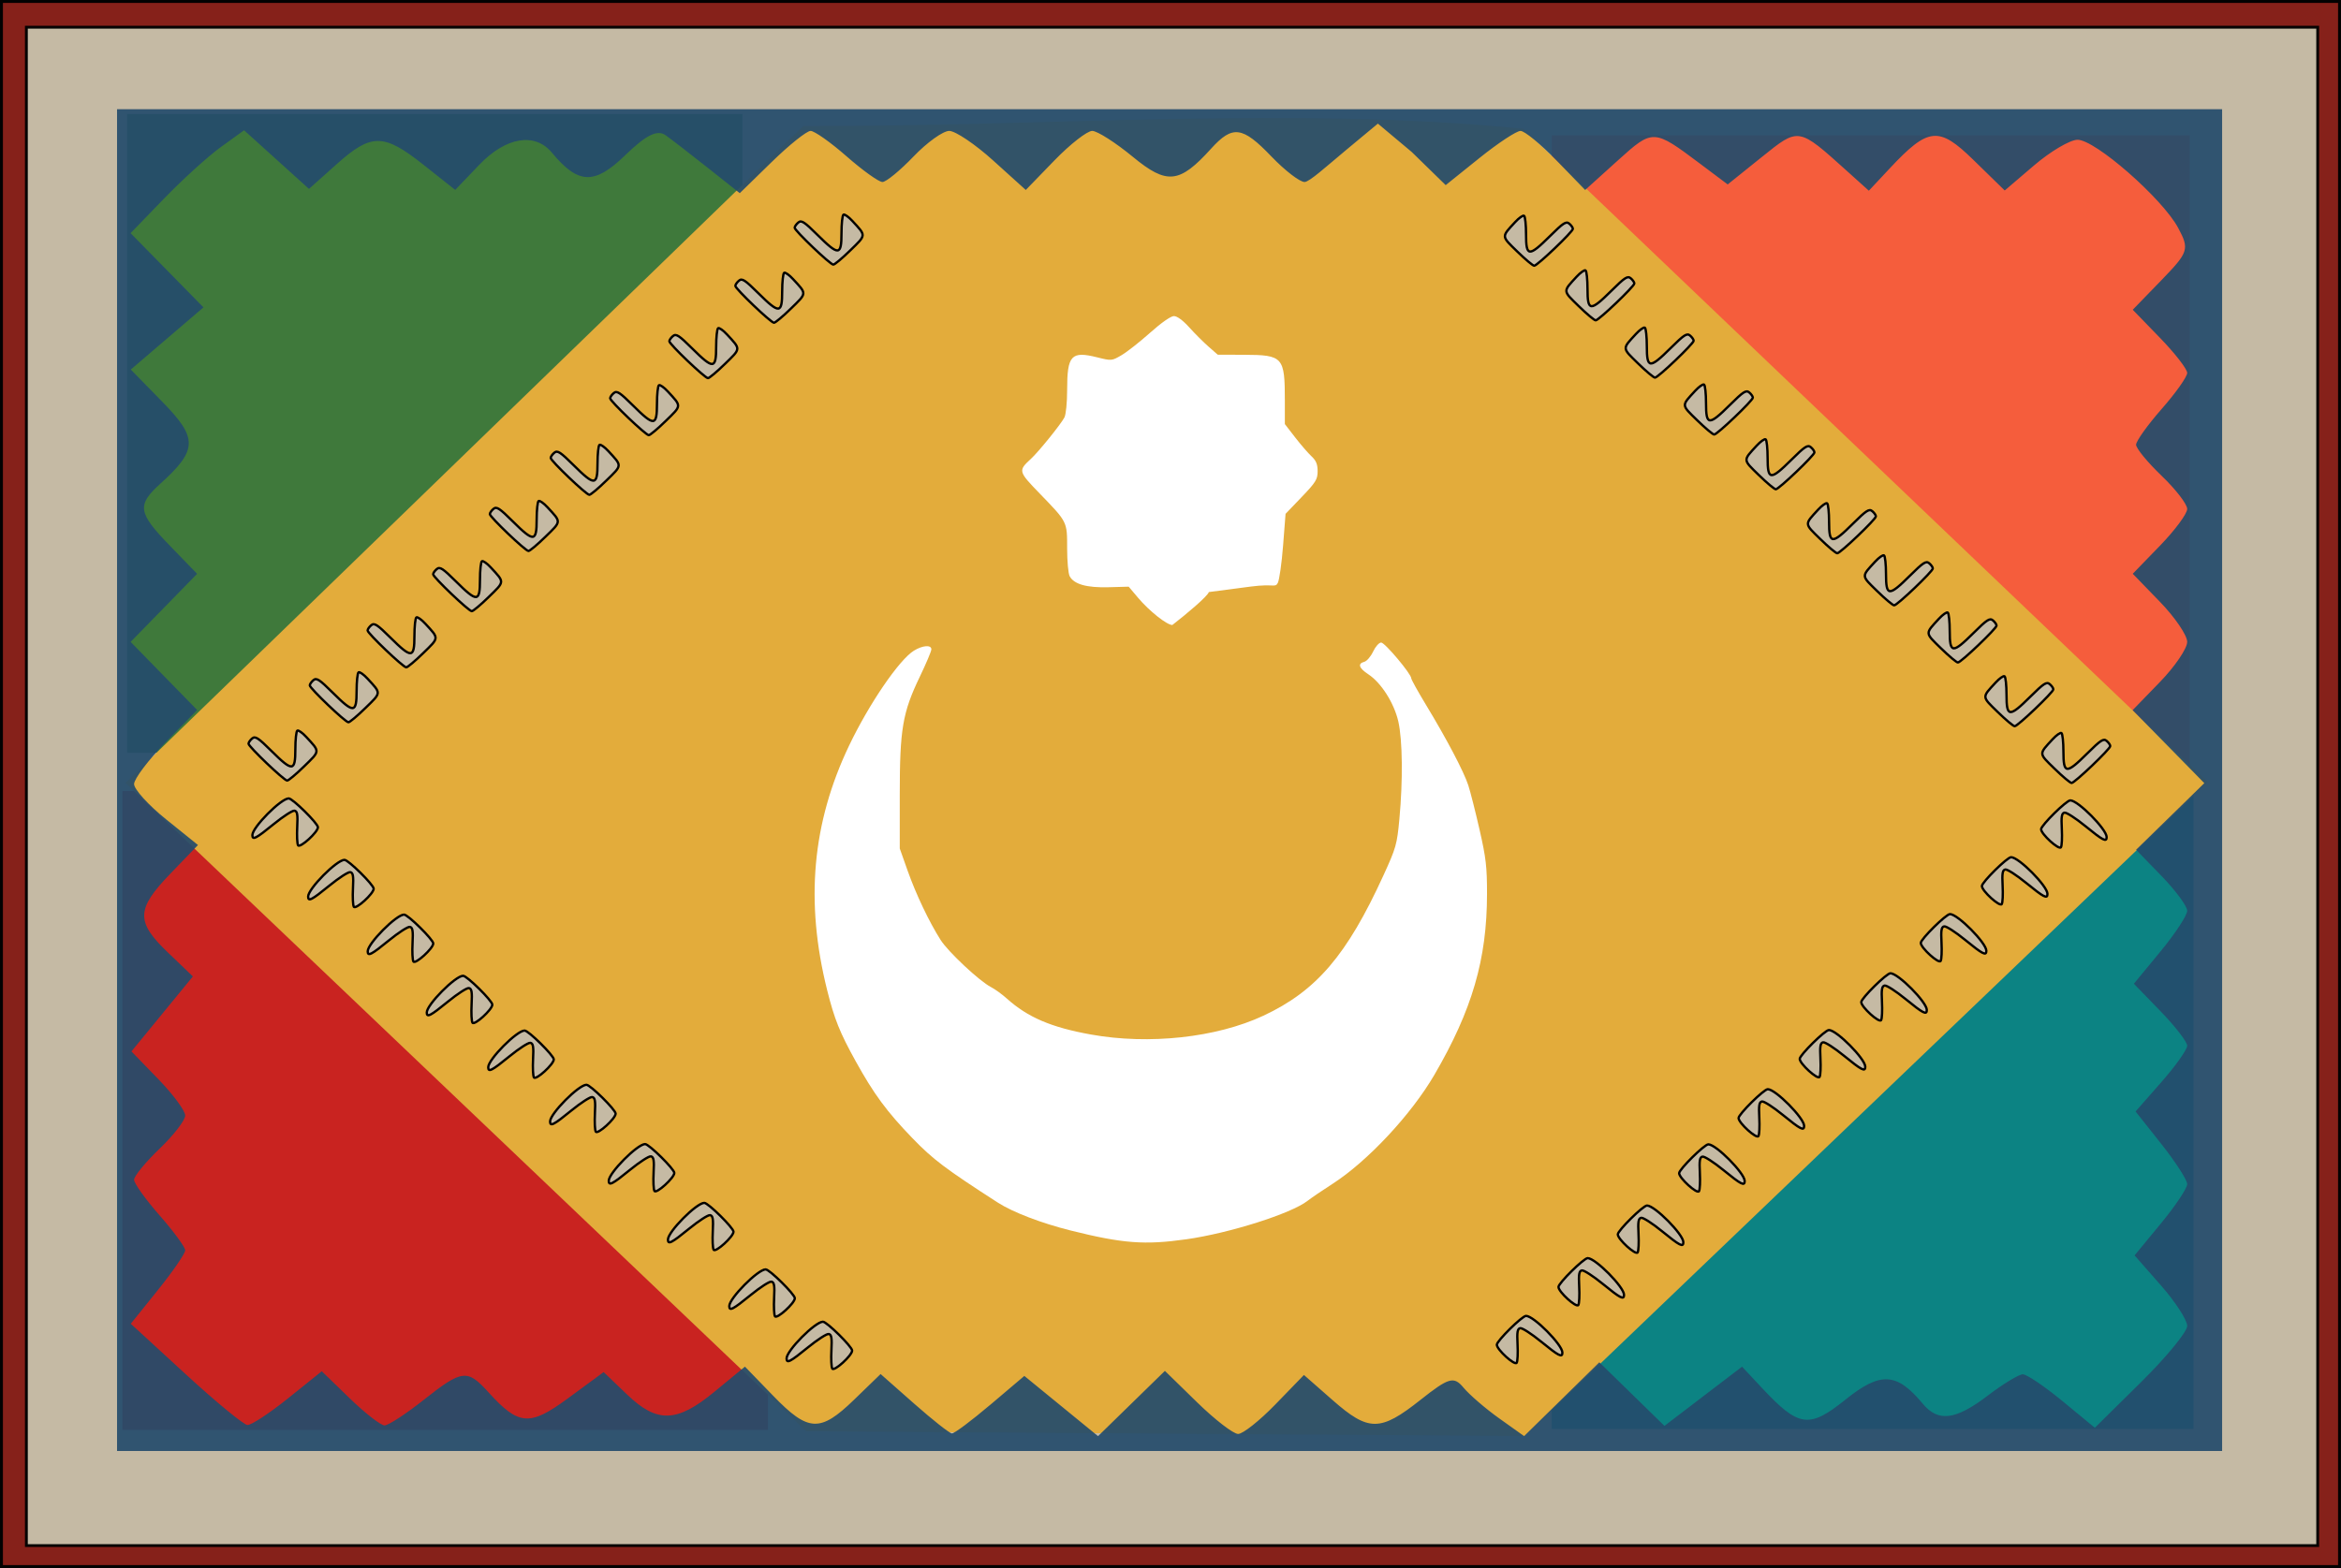 <?xml version="1.0" encoding="UTF-8" standalone="no"?>
<!-- Created with Inkscape (http://www.inkscape.org/) -->

<svg
   xmlns:dc="http://purl.org/dc/elements/1.1/"
   xmlns:cc="http://creativecommons.org/ns#"
   xmlns:rdf="http://www.w3.org/1999/02/22-rdf-syntax-ns#"
   xmlns:svg="http://www.w3.org/2000/svg"
   xmlns="http://www.w3.org/2000/svg"
   xmlns:sodipodi="http://sodipodi.sourceforge.net/DTD/sodipodi-0.dtd"
   xmlns:inkscape="http://www.inkscape.org/namespaces/inkscape"
   width="1000"
   height="670"
   id="svg2"
   version="1.1"
   inkscape:version="0.48.4 r9939"
   sodipodi:docname="Qashqai flag.svg">
  <rect width="100%" height="100%" fill="#333333" stroke="none"/>
  <defs
     id="defs4" />
  <sodipodi:namedview
     id="base"
     pagecolor="#ffffff"
     bordercolor="#666666"
     borderopacity="1.0"
     inkscape:pageopacity="0.0"
     inkscape:pageshadow="2"
     inkscape:zoom="1.0283444"
     inkscape:cx="547.1284"
     inkscape:cy="245.72423"
     inkscape:document-units="px"
     inkscape:current-layer="layer1"
     showgrid="false"
     inkscape:window-width="1366"
     inkscape:window-height="718"
     inkscape:window-x="-8"
     inkscape:window-y="-8"
     inkscape:window-maximized="1"
     showguides="true"
     inkscape:guide-bbox="true" />
  <g
     inkscape:label="Vrstva 1"
     inkscape:groupmode="layer"
     id="layer1"
     transform="translate(0,-382.362)">
    <rect
       style="opacity:0.96;fill:#892119;fill-opacity:1;stroke:#000000;stroke-width:1.255;stroke-linecap:round;stroke-miterlimit:4;stroke-opacity:1;stroke-dasharray:none"
       id="rect3915"
       width="998.745"
       height="668.745"
       x="0.627"
       y="382.989" />
    <rect
       style="opacity:0.96;fill:#c8c0aa;fill-opacity:1;stroke:#000000;stroke-width:1.223;stroke-linecap:round;stroke-miterlimit:4;stroke-opacity:1;stroke-dasharray:none"
       id="rect3915-9"
       width="978.777"
       height="648.777"
       x="11.271"
       y="393.996" />
    <rect
       style="opacity:0.96;fill:#3a7737;fill-opacity:1;stroke:none"
       id="rect3859"
       width="262.838"
       height="272.932"
       x="54.305"
       y="431.085" />
    <rect
       style="opacity:0.96;fill:#f65a39;fill-opacity:1;stroke:none"
       id="rect3859-7"
       width="272.52"
       height="269.704"
       x="662.856"
       y="440.183" />
    <rect
       style="opacity:0.96;fill:#058182;fill-opacity:1;stroke:none"
       id="rect3859-0"
       width="274.133"
       height="276.159"
       x="662.856"
       y="716.754" />
    <rect
       style="opacity:0.96;fill:#c91e1b;fill-opacity:1;stroke:none"
       id="rect3859-4"
       width="275.747"
       height="272.932"
       x="52.313"
       y="720.393" />
    <path
       inkscape:connector-curvature="0"
       id="path3057"
       d="M 651.288,995.984 943.114,716.546 650.79,437.412 c -97.794,-9.914 -205.09,-0.826 -307.635,-1.239 L 53.587,716.877 344.419,993.951 z"
       style="fill:#e3ac3b;fill-opacity:1"
       sodipodi:nodetypes="ccccccc" />
    <path
       inkscape:connector-curvature="0"
       id="path3059"
       d="m 506.821,911.897 c 18.408,-2.616 44.784,-10.989 51.704,-16.412 1.554,-1.218 6.363,-4.489 10.685,-7.268 14.934,-9.602 33.602,-29.585 43.495,-46.558 16.158,-27.723 22.471,-49.394 22.502,-77.237 0.013,-11.625 -0.429,-15.444 -3.178,-27.5 -1.756,-7.7 -3.925,-16.25 -4.819,-19 -1.902,-5.847 -9.198,-19.726 -18.073,-34.379 -3.457,-5.708 -6.286,-10.804 -6.286,-11.323 0,-1.884 -11.274,-15.298 -12.858,-15.298 -0.907,0 -2.43,1.707 -3.444,3.859 -0.999,2.123 -2.69,4.088 -3.758,4.367 -2.953,0.772 -2.334,2.68 1.736,5.357 5.482,3.604 10.974,12.246 12.783,20.115 1.817,7.901 2.006,25.249 0.457,41.786 -1.012,10.8 -1.416,12.229 -6.8,24 -15.606,34.125 -28.653,49.382 -51.275,59.96 -20.046,9.373 -48.84,12.515 -73.687,8.041 -16.978,-3.057 -26.953,-7.327 -35.943,-15.384 -2.042,-1.83 -5.064,-4.018 -6.713,-4.861 -4.901,-2.504 -18.306,-15.043 -21.549,-20.156 -4.937,-7.785 -10.502,-19.473 -14.084,-29.583 l -3.366,-9.5 0,-23 c 0,-28.015 1.196,-35.068 8.533,-50.333 2.732,-5.683 4.967,-10.971 4.967,-11.75 0,-2.029 -3.729,-1.748 -7.47,0.564 -6.294,3.89 -19.153,22.73 -27.655,40.519 -15.831,33.121 -18.846,66.736 -9.379,104.575 3.092,12.359 5.367,18.024 12.189,30.35 7.771,14.041 13.299,21.54 24.185,32.81 8.849,9.161 14.113,13.135 36.528,27.577 6.384,4.114 18.612,8.8 31.102,11.921 22.274,5.565 31.651,6.274 49.47,3.742 z m 9.55,-276.552 17.983,-2.353 c 9.893,-1.295 10.324,0.617 11.478,-1.54 0.656,-1.226 1.671,-8.372 2.256,-15.879 l 1.063,-13.65 6.848,-7.143 c 6.093,-6.355 6.848,-7.577 6.848,-11.076 0,-2.953 -0.65,-4.536 -2.611,-6.357 -1.436,-1.333 -4.586,-4.978 -7,-8.098 l -4.389,-5.674 0,-9.951 c 0,-18.771 -0.734,-19.598 -17.476,-19.66 l -11.19,-0.041 -3.917,-3.431 c -2.154,-1.887 -5.871,-5.599 -8.26,-8.25 -2.691,-2.986 -5.181,-4.819 -6.545,-4.819 -1.317,0 -5.402,2.857 -10.157,7.104 -4.375,3.907 -9.861,8.221 -12.191,9.587 -4.194,2.459 -4.298,2.468 -10.5,0.918 -11.035,-2.757 -12.764,-0.86 -12.764,14.004 0,5.32 -0.513,10.482 -1.164,11.703 -1.618,3.037 -11.021,14.661 -14.305,17.684 -5.499,5.062 -5.431,5.33 3.742,14.81 11.921,12.32 11.726,11.931 11.726,23.478 0,5.414 0.486,10.752 1.081,11.862 1.84,3.438 7.247,4.968 16.648,4.708 l 8.565,-0.236 4.037,4.783 c 4.749,5.627 12.266,11.594 14.605,11.594 6.042,-4.684 15.13,-12.316 15.587,-14.077 z"
       style="fill:#ffffff"
       sodipodi:nodetypes="sssscscssscssssssssssscssssssssssscssscsssscssccsssssscssscscscc" />
    <path
       style="opacity:0.96;fill:#244c6d;fill-opacity:0.961;stroke:none"
       d="m 50,716.694 0,-287.668 c 298.405,0 600.811,0 899.216,0 0,191.112 0,382.225 0,573.337 l -451.608,0 -447.608,0 z m 373.007,265.937 14.556,-12.345 15.742,12.868 15.742,12.868 14.281,-13.945 14.281,-13.945 13.8,13.475 c 7.59,7.411 15.457,13.475 17.482,13.475 2.025,0 9.178,-5.671 15.896,-12.602 l 12.214,-12.602 12.28,10.782 c 15.363,13.489 20.317,13.475 37.465,-0.107 12.14,-9.615 14.292,-10.234 18.396,-5.289 2.556,3.08 9.432,9.007 15.279,13.171 l 10.632,7.571 16.065,-15.767 16.065,-15.767 13.912,13.585 13.912,13.585 16.569,-12.652 16.569,-12.652 8.649,9.247 c 15.619,16.699 20.029,17.289 35.615,4.764 14.873,-11.952 21.818,-11.573 32.914,1.796 6.617,7.974 14.019,7.057 27.782,-3.44 6.56,-5.004 13.301,-9.098 14.98,-9.098 1.679,0 9.287,5.139 16.906,11.419 l 13.853,11.419 19.728,-19.483 c 10.85,-10.715 19.728,-21.529 19.728,-24.029 0,-2.501 -5.056,-10.305 -11.236,-17.344 l -11.236,-12.798 11.236,-13.632 c 6.18,-7.497 11.236,-15.07 11.236,-16.828 0,-1.758 -4.961,-9.46 -11.025,-17.117 l -11.025,-13.921 11.025,-12.557 c 6.064,-6.906 11.025,-13.901 11.025,-15.543 0,-1.642 -5.125,-8.273 -11.389,-14.735 l -11.389,-11.75 11.389,-13.816 c 6.264,-7.599 11.389,-15.412 11.389,-17.363 0,-1.951 -4.912,-8.615 -10.916,-14.809 l -10.916,-11.263 14.572,-14.229 14.572,-14.229 -15.309,-15.599 -15.309,-15.598 11.653,-12.023 c 6.409,-6.613 11.653,-14.323 11.653,-17.135 0,-2.812 -5.234,-10.512 -11.631,-17.112 l -11.631,-12 11.631,-12 c 6.397,-6.6 11.631,-13.663 11.631,-15.695 0,-2.032 -4.913,-8.402 -10.917,-14.154 -6.004,-5.753 -10.917,-11.734 -10.917,-13.291 0,-1.557 4.913,-8.427 10.917,-15.266 6.005,-6.839 10.917,-13.778 10.917,-15.419 0,-1.642 -5.234,-8.386 -11.631,-14.986 l -11.631,-12 12.281,-12.671 c 11.587,-11.955 11.991,-13.214 7.142,-22.273 -6.755,-12.622 -35.617,-37.878 -43.072,-37.69 -3.221,0.081 -11.522,4.991 -18.447,10.91 l -12.591,10.762 -13.389,-13.074 c -14.818,-14.469 -19.227,-14.014 -35.792,3.695 l -8.858,9.47 -9.337,-8.408 c -20.892,-18.814 -20.501,-18.749 -36.349,-6.013 l -14.611,11.742 -11.94,-8.964 c -19.687,-14.78 -20.035,-14.794 -34.847,-1.412 l -14.104,12.742 -12.231,-12.619 c -6.727,-6.94 -13.643,-12.619 -15.369,-12.619 -1.726,0 -9.626,5.213 -17.554,11.585 l -14.416,11.585 -14.484,-14.143 -14.484,-12.143 -13.8,11.475 c -8.157,6.783 -15.472,13.475 -17.515,13.475 -2.043,0 -8.421,-4.913 -14.174,-10.917 -12.388,-12.93 -16.58,-13.467 -25.779,-3.302 -13.5,14.917 -18.831,15.474 -33.377,3.484 -7.406,-6.105 -15.227,-11.099 -17.381,-11.099 -2.154,0 -9.419,5.678 -16.146,12.619 l -12.231,12.619 -13.967,-12.619 c -7.682,-6.94 -16.113,-12.619 -18.735,-12.619 -2.622,0 -9.474,4.913 -15.227,10.917 -5.753,6.005 -11.734,10.917 -13.291,10.917 -1.557,0 -8.427,-4.913 -15.266,-10.917 -6.839,-6.004 -13.786,-10.917 -15.439,-10.917 -1.653,0 -9.136,5.986 -16.629,13.303 l -13.624,13.303 -13.326,-10.574 c -7.329,-5.816 -15.547,-12.172 -18.261,-14.124 -3.591,-2.584 -8.327,-0.263 -17.393,8.524 -13.104,12.701 -19.992,12.45 -31.268,-1.136 -7.273,-8.764 -19.62,-6.72 -30.97,5.127 l -10.332,10.785 -13.617,-10.785 c -16.971,-13.441 -22.184,-13.472 -37.02,-0.215 l -11.829,10.569 -13.861,-12.523 -13.861,-12.523 -9.848,7.108 c -5.417,3.909 -16.326,13.8 -24.243,21.979 l -14.395,14.871 15.565,15.86 15.565,15.86 -15.517,13.282 -15.517,13.282 13.782,14.114 c 14.897,15.256 14.734,20.278 -1.126,34.631 -10.157,9.192 -9.67,12.394 4.028,26.528 l 11.643,12.013 -14.202,14.544 -14.202,14.544 14.214,14.556 14.214,14.556 -13.475,13.8 c -7.411,7.59 -13.475,15.619 -13.475,17.842 0,2.223 6.141,8.993 13.647,15.044 l 13.647,11.001 -11.827,12.269 c -14.585,15.131 -14.759,20.489 -1.086,33.589 l 10.741,10.291 -13.125,16.018 -13.125,16.018 11.482,11.846 c 6.315,6.515 11.482,13.509 11.482,15.541 0,2.032 -4.913,8.402 -10.917,14.154 -6.004,5.753 -10.917,11.734 -10.917,13.291 0,1.557 4.913,8.427 10.917,15.266 6.004,6.839 10.917,13.542 10.917,14.896 0,1.354 -5.229,8.969 -11.62,16.922 l -11.62,14.46 23.447,21.546 c 12.896,11.85 24.771,21.623 26.39,21.718 1.618,0.094 9.424,-5.037 17.345,-11.402 l 14.402,-11.574 11.941,11.574 c 6.568,6.366 13.265,11.574 14.883,11.574 1.618,0 9.145,-4.913 16.726,-10.917 16.377,-12.971 18.607,-13.237 27.598,-3.302 12.961,14.322 17.635,14.691 33.967,2.68 l 15.288,-11.243 9.99,9.572 c 12.876,12.336 21.274,12.074 37.336,-1.166 l 13.026,-10.737 12.171,12.557 c 14.911,15.384 19.977,15.616 34.458,1.58 l 11.325,-10.977 14.322,12.645 c 7.877,6.955 15.141,12.689 16.141,12.742 1.001,0.053 8.37,-5.458 16.376,-12.247 z"
       id="path3857"
       inkscape:connector-curvature="0"
       sodipodi:nodetypes="cccccccccccccssscsssscccccccsssssscssscssscssscssscccccssscssssssscsssscsscsscsscssscccssssssscssssssscssssscsscccsscccccssscccccssscsscccssssssscscscssssscsscsscscc" />
    <path
       inkscape:connector-curvature="0"
       id="path3061-7-0"
       d="m 639.4,956.956 c 0,-1.635 10.814,-12.318 12.469,-12.318 3.301,0 15.531,12.345 15.531,15.678 0,2.276 -1.5,1.502 -9.111,-4.702 -4.064,-3.313 -8.065,-5.892 -8.889,-5.731 -1.197,0.234 -1.43,1.639 -1.151,6.96 0.192,3.667 0.027,7.187 -0.365,7.822 -0.823,1.331 -8.483,-5.629 -8.483,-7.708 z"
       style="fill:#c5baa4;fill-opacity:1;stroke:#000000;stroke-opacity:1"
       sodipodi:nodetypes="sssscscs" />
    <path
       inkscape:connector-curvature="0"
       id="path3061-1-9"
       d="m 129.927,709.809 c 6.875,-6.713 6.833,-6.111 0.879,-12.569 -1.628,-1.766 -3.339,-2.977 -3.802,-2.691 -0.463,0.286 -0.842,3.869 -0.842,7.961 0,9.598 -1.185,9.688 -10.17,0.773 -5.748,-5.704 -6.945,-6.482 -8.275,-5.378 -0.855,0.71 -1.555,1.718 -1.555,2.24 0,1.223 15.179,15.716 16.5,15.753 0.55,0.016 3.819,-2.724 7.265,-6.089 z"
       style="fill:#c5baa4;fill-opacity:1;stroke:#000000;stroke-opacity:1"
       sodipodi:nodetypes="sccsssscs" />
    <path
       inkscape:connector-curvature="0"
       id="path3061-1-48"
       d="m 156.093,684.892 c 6.875,-6.713 6.833,-6.111 0.879,-12.569 -1.628,-1.766 -3.339,-2.977 -3.802,-2.691 -0.463,0.286 -0.842,3.869 -0.842,7.961 0,9.598 -1.185,9.688 -10.17,0.773 -5.748,-5.704 -6.945,-6.482 -8.275,-5.378 -0.855,0.71 -1.555,1.718 -1.555,2.24 0,1.223 15.179,15.716 16.5,15.753 0.55,0.016 3.819,-2.724 7.265,-6.089 z"
       style="fill:#c5baa4;fill-opacity:1;stroke:#000000;stroke-opacity:1"
       sodipodi:nodetypes="sccsssscs" />
    <path
       inkscape:connector-curvature="0"
       id="path3061-1-8"
       d="m 180.79,661.423 c 6.875,-6.713 6.833,-6.111 0.879,-12.569 -1.628,-1.766 -3.339,-2.977 -3.802,-2.691 -0.463,0.286 -0.842,3.869 -0.842,7.961 0,9.598 -1.185,9.688 -10.17,0.773 -5.748,-5.704 -6.945,-6.482 -8.275,-5.378 -0.855,0.71 -1.555,1.718 -1.555,2.24 0,1.223 15.179,15.716 16.5,15.753 0.55,0.016 3.819,-2.724 7.265,-6.089 z"
       style="fill:#c5baa4;fill-opacity:1;stroke:#000000;stroke-opacity:1"
       sodipodi:nodetypes="sccsssscs" />
    <path
       inkscape:connector-curvature="0"
       id="path3061-1-2"
       d="m 208.79,637.423 c 6.875,-6.713 6.833,-6.111 0.879,-12.569 -1.628,-1.766 -3.339,-2.977 -3.802,-2.691 -0.463,0.286 -0.842,3.869 -0.842,7.961 0,9.598 -1.185,9.688 -10.17,0.773 -5.748,-5.704 -6.945,-6.482 -8.275,-5.378 -0.855,0.71 -1.555,1.718 -1.555,2.24 0,1.223 15.179,15.716 16.5,15.753 0.55,0.016 3.819,-2.724 7.265,-6.089 z"
       style="fill:#c5baa4;fill-opacity:1;stroke:#000000;stroke-opacity:1"
       sodipodi:nodetypes="sccsssscs" />
    <path
       inkscape:connector-curvature="0"
       id="path3061-1-45"
       d="m 233.006,611.703 c 6.875,-6.713 6.833,-6.111 0.879,-12.569 -1.628,-1.766 -3.339,-2.977 -3.802,-2.691 -0.463,0.286 -0.842,3.869 -0.842,7.961 0,9.598 -1.185,9.688 -10.17,0.773 -5.748,-5.704 -6.945,-6.482 -8.275,-5.378 -0.855,0.71 -1.555,1.718 -1.555,2.24 0,1.223 15.179,15.716 16.5,15.753 0.55,0.016 3.819,-2.724 7.265,-6.089 z"
       style="fill:#c5baa4;fill-opacity:1;stroke:#000000;stroke-opacity:1"
       sodipodi:nodetypes="sccsssscs" />
    <path
       inkscape:connector-curvature="0"
       id="path3061-1-5"
       d="m 259.006,587.703 c 6.875,-6.713 6.833,-6.111 0.879,-12.569 -1.628,-1.766 -3.339,-2.977 -3.802,-2.691 -0.463,0.286 -0.842,3.869 -0.842,7.961 0,9.598 -1.185,9.688 -10.17,0.773 -5.748,-5.704 -6.945,-6.482 -8.275,-5.378 -0.855,0.71 -1.555,1.718 -1.555,2.24 0,1.223 15.179,15.716 16.5,15.753 0.55,0.016 3.819,-2.724 7.265,-6.089 z"
       style="fill:#c5baa4;fill-opacity:1;stroke:#000000;stroke-opacity:1"
       sodipodi:nodetypes="sccsssscs" />
    <path
       inkscape:connector-curvature="0"
       id="path3061-1-1"
       d="m 284.399,562.219 c 6.875,-6.713 6.833,-6.111 0.879,-12.569 -1.628,-1.766 -3.339,-2.977 -3.802,-2.691 -0.463,0.286 -0.842,3.869 -0.842,7.961 0,9.598 -1.185,9.688 -10.17,0.773 -5.748,-5.704 -6.945,-6.482 -8.275,-5.378 -0.855,0.71 -1.555,1.718 -1.555,2.24 0,1.223 15.179,15.716 16.5,15.753 0.55,0.016 3.819,-2.724 7.265,-6.089 z"
       style="fill:#c5baa4;fill-opacity:1;stroke:#000000;stroke-opacity:1"
       sodipodi:nodetypes="sccsssscs" />
    <path
       inkscape:connector-curvature="0"
       id="path3061-1-7"
       d="m 309.683,537.853 c 6.875,-6.713 6.833,-6.111 0.879,-12.569 -1.628,-1.766 -3.339,-2.977 -3.802,-2.691 -0.463,0.286 -0.842,3.869 -0.842,7.961 0,9.598 -1.185,9.688 -10.17,0.773 -5.748,-5.704 -6.945,-6.482 -8.275,-5.378 -0.855,0.71 -1.555,1.718 -1.555,2.24 0,1.223 15.179,15.716 16.5,15.753 0.55,0.016 3.819,-2.724 7.265,-6.089 z"
       style="fill:#c5baa4;fill-opacity:1;stroke:#000000;stroke-opacity:1"
       sodipodi:nodetypes="sccsssscs" />
    <path
       inkscape:connector-curvature="0"
       id="path3061-1-11"
       d="m 337.883,514.184 c 6.875,-6.713 6.833,-6.111 0.879,-12.569 -1.628,-1.766 -3.339,-2.977 -3.802,-2.691 -0.463,0.286 -0.842,3.869 -0.842,7.961 0,9.598 -1.185,9.688 -10.17,0.773 -5.748,-5.704 -6.945,-6.482 -8.275,-5.378 -0.855,0.71 -1.555,1.718 -1.555,2.24 0,1.223 15.179,15.716 16.5,15.753 0.55,0.016 3.819,-2.724 7.265,-6.089 z"
       style="fill:#c5baa4;fill-opacity:1;stroke:#000000;stroke-opacity:1"
       sodipodi:nodetypes="sccsssscs" />
    <path
       inkscape:connector-curvature="0"
       id="path3061-1-52"
       d="m 363.222,489.341 c 6.875,-6.713 6.833,-6.111 0.879,-12.569 -1.628,-1.766 -3.339,-2.977 -3.802,-2.691 -0.463,0.286 -0.842,3.869 -0.842,7.961 0,9.598 -1.185,9.688 -10.17,0.773 -5.748,-5.704 -6.945,-6.482 -8.275,-5.378 -0.855,0.71 -1.555,1.718 -1.555,2.24 0,1.223 15.179,15.716 16.5,15.753 0.55,0.016 3.819,-2.724 7.265,-6.089 z"
       style="fill:#c5baa4;fill-opacity:1;stroke:#000000;stroke-opacity:1"
       sodipodi:nodetypes="sccsssscs" />
    <path
       inkscape:connector-curvature="0"
       id="path3061-7-7"
       d="m 135.81,735.844 c 0,-1.635 -10.814,-12.318 -12.469,-12.318 -3.301,0 -15.531,12.345 -15.531,15.678 0,2.276 1.5,1.502 9.111,-4.702 4.064,-3.313 8.065,-5.892 8.889,-5.731 1.197,0.234 1.43,1.639 1.151,6.96 -0.192,3.667 -0.027,7.187 0.365,7.822 0.823,1.331 8.483,-5.629 8.483,-7.708 z"
       style="fill:#c5baa4;fill-opacity:1;stroke:#000000;stroke-opacity:1"
       sodipodi:nodetypes="sssscscs" />
    <path
       inkscape:connector-curvature="0"
       id="path3061-7-6"
       d="m 159.625,762.1 c 0,-1.635 -10.814,-12.318 -12.469,-12.318 -3.301,0 -15.531,12.345 -15.531,15.678 0,2.276 1.5,1.502 9.111,-4.702 4.064,-3.313 8.065,-5.892 8.889,-5.731 1.197,0.234 1.43,1.639 1.151,6.96 -0.192,3.667 -0.027,7.187 0.365,7.822 0.823,1.331 8.483,-5.629 8.483,-7.708 z"
       style="fill:#c5baa4;fill-opacity:1;stroke:#000000;stroke-opacity:1"
       sodipodi:nodetypes="sssscscs" />
    <path
       inkscape:connector-curvature="0"
       id="path3061-7-1"
       d="m 185.074,785.494 c 0,-1.635 -10.814,-12.318 -12.469,-12.318 -3.301,0 -15.531,12.345 -15.531,15.678 0,2.276 1.5,1.502 9.111,-4.702 4.064,-3.313 8.065,-5.892 8.889,-5.731 1.197,0.234 1.43,1.639 1.151,6.96 -0.192,3.667 -0.027,7.187 0.365,7.822 0.823,1.331 8.483,-5.629 8.483,-7.708 z"
       style="fill:#c5baa4;fill-opacity:1;stroke:#000000;stroke-opacity:1"
       sodipodi:nodetypes="sssscscs" />
    <path
       inkscape:connector-curvature="0"
       id="path3061-7-4"
       d="m 210.302,811.639 c 0,-1.635 -10.814,-12.318 -12.469,-12.318 -3.301,0 -15.531,12.345 -15.531,15.678 0,2.276 1.5,1.502 9.111,-4.702 4.064,-3.313 8.065,-5.892 8.889,-5.731 1.197,0.234 1.43,1.639 1.151,6.96 -0.192,3.667 -0.027,7.187 0.365,7.822 0.823,1.331 8.483,-5.629 8.483,-7.708 z"
       style="fill:#c5baa4;fill-opacity:1;stroke:#000000;stroke-opacity:1"
       sodipodi:nodetypes="sssscscs" />
    <path
       inkscape:connector-curvature="0"
       id="path3061-7-2"
       d="m 236.558,835.033 c 0,-1.635 -10.814,-12.318 -12.469,-12.318 -3.301,0 -15.531,12.345 -15.531,15.678 0,2.276 1.5,1.502 9.111,-4.702 4.064,-3.313 8.065,-5.892 8.889,-5.731 1.197,0.234 1.43,1.639 1.151,6.96 -0.192,3.667 -0.027,7.187 0.365,7.822 0.823,1.331 8.483,-5.629 8.483,-7.708 z"
       style="fill:#c5baa4;fill-opacity:1;stroke:#000000;stroke-opacity:1"
       sodipodi:nodetypes="sssscscs" />
    <path
       inkscape:connector-curvature="0"
       id="path3061-7-3"
       d="m 262.979,858.206 c 0,-1.635 -10.814,-12.318 -12.469,-12.318 -3.301,0 -15.531,12.345 -15.531,15.678 0,2.276 1.5,1.502 9.111,-4.702 4.064,-3.313 8.065,-5.892 8.889,-5.731 1.197,0.234 1.43,1.639 1.151,6.96 -0.192,3.667 -0.027,7.187 0.365,7.822 0.823,1.331 8.483,-5.629 8.483,-7.708 z"
       style="fill:#c5baa4;fill-opacity:1;stroke:#000000;stroke-opacity:1"
       sodipodi:nodetypes="sssscscs" />
    <path
       inkscape:connector-curvature="0"
       id="path3061-7-22"
       d="m 288.042,883.544 c 0,-1.635 -10.814,-12.318 -12.469,-12.318 -3.301,0 -15.531,12.345 -15.531,15.678 0,2.276 1.5,1.502 9.111,-4.702 4.064,-3.313 8.065,-5.892 8.889,-5.731 1.197,0.234 1.43,1.639 1.151,6.96 -0.192,3.667 -0.027,7.187 0.365,7.822 0.823,1.331 8.483,-5.629 8.483,-7.708 z"
       style="fill:#c5baa4;fill-opacity:1;stroke:#000000;stroke-opacity:1"
       sodipodi:nodetypes="sssscscs" />
    <path
       inkscape:connector-curvature="0"
       id="path3061-7-16"
       d="m 313.325,908.662 c 0,-1.635 -10.814,-12.318 -12.469,-12.318 -3.301,0 -15.531,12.345 -15.531,15.678 0,2.276 1.5,1.502 9.111,-4.702 4.064,-3.313 8.065,-5.892 8.889,-5.731 1.197,0.234 1.43,1.639 1.151,6.96 -0.192,3.667 -0.027,7.187 0.365,7.822 0.823,1.331 8.483,-5.629 8.483,-7.708 z"
       style="fill:#c5baa4;fill-opacity:1;stroke:#000000;stroke-opacity:1"
       sodipodi:nodetypes="sssscscs" />
    <path
       inkscape:connector-curvature="0"
       id="path3061-7-8"
       d="m 339.526,937.084 c 0,-1.635 -10.814,-12.318 -12.469,-12.318 -3.301,0 -15.531,12.345 -15.531,15.678 0,2.276 1.5,1.502 9.111,-4.702 4.064,-3.313 8.065,-5.892 8.889,-5.731 1.197,0.234 1.43,1.639 1.151,6.96 -0.192,3.667 -0.027,7.187 0.365,7.822 0.823,1.331 8.483,-5.629 8.483,-7.708 z"
       style="fill:#c5baa4;fill-opacity:1;stroke:#000000;stroke-opacity:1"
       sodipodi:nodetypes="sssscscs" />
    <path
       inkscape:connector-curvature="0"
       id="path3061-7-5"
       d="m 364.002,959.45 c 0,-1.635 -10.814,-12.318 -12.469,-12.318 -3.301,0 -15.531,12.345 -15.531,15.678 0,2.276 1.5,1.502 9.111,-4.702 4.064,-3.313 8.065,-5.892 8.889,-5.731 1.197,0.234 1.43,1.639 1.151,6.96 -0.192,3.667 -0.027,7.187 0.365,7.822 0.823,1.331 8.483,-5.629 8.483,-7.708 z"
       style="fill:#c5baa4;fill-opacity:1;stroke:#000000;stroke-opacity:1"
       sodipodi:nodetypes="sssscscs" />
    <path
       inkscape:connector-curvature="0"
       id="path3061-1-4-7"
       d="m 648.113,489.818 c -6.875,-6.713 -6.833,-6.111 -0.879,-12.569 1.628,-1.766 3.339,-2.977 3.802,-2.691 0.463,0.286 0.842,3.869 0.842,7.961 0,9.598 1.185,9.688 10.17,0.773 5.748,-5.704 6.945,-6.482 8.275,-5.378 0.855,0.71 1.555,1.718 1.555,2.24 0,1.223 -15.179,15.716 -16.5,15.753 -0.55,0.016 -3.819,-2.724 -7.265,-6.089 z"
       style="fill:#c5baa4;fill-opacity:1;stroke:#000000;stroke-opacity:1"
       sodipodi:nodetypes="sccsssscs" />
    <path
       inkscape:connector-curvature="0"
       id="path3061-1-4-6"
       d="m 674.368,513.156 c -6.875,-6.713 -6.833,-6.111 -0.879,-12.569 1.628,-1.766 3.339,-2.977 3.802,-2.691 0.463,0.286 0.842,3.869 0.842,7.961 0,9.598 1.185,9.688 10.17,0.773 5.748,-5.704 6.945,-6.482 8.275,-5.378 0.855,0.71 1.555,1.718 1.555,2.24 0,1.223 -15.179,15.716 -16.5,15.753 -0.55,0.016 -3.819,-2.724 -7.265,-6.089 z"
       style="fill:#c5baa4;fill-opacity:1;stroke:#000000;stroke-opacity:1"
       sodipodi:nodetypes="sccsssscs" />
    <path
       inkscape:connector-curvature="0"
       id="path3061-1-4-1"
       d="m 699.707,537.632 c -6.875,-6.713 -6.833,-6.111 -0.879,-12.569 1.628,-1.766 3.339,-2.977 3.802,-2.691 0.463,0.286 0.842,3.869 0.842,7.961 0,9.598 1.185,9.688 10.17,0.773 5.748,-5.704 6.945,-6.482 8.275,-5.378 0.855,0.71 1.555,1.718 1.555,2.24 0,1.223 -15.179,15.716 -16.5,15.753 -0.55,0.016 -3.819,-2.724 -7.265,-6.089 z"
       style="fill:#c5baa4;fill-opacity:1;stroke:#000000;stroke-opacity:1"
       sodipodi:nodetypes="sccsssscs" />
    <path
       inkscape:connector-curvature="0"
       id="path3061-1-4-8"
       d="m 724.99,561.943 c -6.875,-6.713 -6.833,-6.111 -0.879,-12.569 1.628,-1.766 3.339,-2.977 3.802,-2.691 0.463,0.286 0.842,3.869 0.842,7.961 0,9.598 1.185,9.688 10.17,0.773 5.748,-5.704 6.945,-6.482 8.275,-5.378 0.855,0.71 1.555,1.718 1.555,2.24 0,1.223 -15.179,15.716 -16.5,15.753 -0.55,0.016 -3.819,-2.724 -7.265,-6.089 z"
       style="fill:#c5baa4;fill-opacity:1;stroke:#000000;stroke-opacity:1"
       sodipodi:nodetypes="sccsssscs" />
    <path
       inkscape:connector-curvature="0"
       id="path3061-1-4-9"
       d="m 751.301,585.337 c -6.875,-6.713 -6.833,-6.111 -0.879,-12.569 1.628,-1.766 3.339,-2.977 3.802,-2.691 0.463,0.286 0.842,3.869 0.842,7.961 0,9.598 1.185,9.688 10.17,0.773 5.748,-5.704 6.945,-6.482 8.275,-5.378 0.855,0.71 1.555,1.718 1.555,2.24 0,1.223 -15.179,15.716 -16.5,15.753 -0.55,0.016 -3.819,-2.724 -7.265,-6.089 z"
       style="fill:#c5baa4;fill-opacity:1;stroke:#000000;stroke-opacity:1"
       sodipodi:nodetypes="sccsssscs" />
    <path
       inkscape:connector-curvature="0"
       id="path3061-1-4-2"
       d="m 777.557,612.675 c -6.875,-6.713 -6.833,-6.111 -0.879,-12.569 1.628,-1.766 3.339,-2.977 3.802,-2.691 0.463,0.286 0.842,3.869 0.842,7.961 0,9.598 1.185,9.688 10.17,0.773 5.748,-5.704 6.945,-6.482 8.275,-5.378 0.855,0.71 1.555,1.718 1.555,2.24 0,1.223 -15.179,15.716 -16.5,15.753 -0.55,0.016 -3.819,-2.724 -7.265,-6.089 z"
       style="fill:#c5baa4;fill-opacity:1;stroke:#000000;stroke-opacity:1"
       sodipodi:nodetypes="sccsssscs" />
    <path
       inkscape:connector-curvature="0"
       id="path3061-1-4-79"
       d="m 801.868,634.931 c -6.875,-6.713 -6.833,-6.111 -0.879,-12.569 1.628,-1.766 3.339,-2.977 3.802,-2.691 0.463,0.286 0.842,3.869 0.842,7.961 0,9.598 1.185,9.688 10.17,0.773 5.748,-5.704 6.945,-6.482 8.275,-5.378 0.855,0.71 1.555,1.718 1.555,2.24 0,1.223 -15.179,15.716 -16.5,15.753 -0.55,0.016 -3.819,-2.724 -7.265,-6.089 z"
       style="fill:#c5baa4;fill-opacity:1;stroke:#000000;stroke-opacity:1"
       sodipodi:nodetypes="sccsssscs" />
    <path
       inkscape:connector-curvature="0"
       id="path3061-1-4-5"
       d="m 829.096,659.352 c -6.875,-6.713 -6.833,-6.111 -0.879,-12.569 1.628,-1.766 3.339,-2.977 3.802,-2.691 0.463,0.286 0.842,3.869 0.842,7.961 0,9.598 1.185,9.688 10.17,0.773 5.748,-5.704 6.945,-6.482 8.275,-5.378 0.855,0.71 1.555,1.718 1.555,2.24 0,1.223 -15.179,15.716 -16.5,15.753 -0.55,0.016 -3.819,-2.724 -7.265,-6.089 z"
       style="fill:#c5baa4;fill-opacity:1;stroke:#000000;stroke-opacity:1"
       sodipodi:nodetypes="sccsssscs" />
    <path
       inkscape:connector-curvature="0"
       id="path3061-1-4-4"
       d="m 853.352,686.581 c -6.875,-6.713 -6.833,-6.111 -0.879,-12.569 1.628,-1.766 3.339,-2.977 3.802,-2.691 0.463,0.286 0.842,3.869 0.842,7.961 0,9.598 1.185,9.688 10.17,0.773 5.748,-5.704 6.945,-6.482 8.275,-5.378 0.855,0.71 1.555,1.718 1.555,2.24 0,1.223 -15.179,15.716 -16.5,15.753 -0.55,0.016 -3.819,-2.724 -7.265,-6.089 z"
       style="fill:#c5baa4;fill-opacity:1;stroke:#000000;stroke-opacity:1"
       sodipodi:nodetypes="sccsssscs" />
    <path
       inkscape:connector-curvature="0"
       id="path3061-1-4-3"
       d="m 877.663,710.836 c -6.875,-6.713 -6.833,-6.111 -0.879,-12.569 1.628,-1.766 3.339,-2.977 3.802,-2.691 0.463,0.286 0.842,3.869 0.842,7.961 0,9.598 1.185,9.688 10.17,0.773 5.748,-5.704 6.945,-6.482 8.275,-5.378 0.855,0.71 1.555,1.718 1.555,2.24 0,1.223 -15.179,15.716 -16.5,15.753 -0.55,0.016 -3.819,-2.724 -7.265,-6.089 z"
       style="fill:#c5baa4;fill-opacity:1;stroke:#000000;stroke-opacity:1"
       sodipodi:nodetypes="sccsssscs" />
    <path
       inkscape:connector-curvature="0"
       id="path3061-7-0-1"
       d="m 665.733,932.277 c 0,-1.635 10.814,-12.318 12.469,-12.318 3.301,0 15.531,12.345 15.531,15.678 0,2.276 -1.5,1.502 -9.111,-4.702 -4.064,-3.313 -8.065,-5.892 -8.889,-5.731 -1.197,0.234 -1.43,1.639 -1.151,6.96 0.192,3.667 0.027,7.187 -0.365,7.822 -0.823,1.331 -8.483,-5.629 -8.483,-7.708 z"
       style="fill:#c5baa4;fill-opacity:1;stroke:#000000;stroke-opacity:1"
       sodipodi:nodetypes="sssscscs" />
    <path
       inkscape:connector-curvature="0"
       id="path3061-7-0-2"
       d="m 691.072,909.8 c 0,-1.635 10.814,-12.318 12.469,-12.318 3.301,0 15.531,12.345 15.531,15.678 0,2.276 -1.5,1.502 -9.111,-4.702 -4.064,-3.313 -8.065,-5.892 -8.889,-5.731 -1.197,0.234 -1.43,1.639 -1.151,6.96 0.192,3.667 0.027,7.187 -0.365,7.822 -0.823,1.331 -8.483,-5.629 -8.483,-7.708 z"
       style="fill:#c5baa4;fill-opacity:1;stroke:#000000;stroke-opacity:1"
       sodipodi:nodetypes="sssscscs" />
    <path
       inkscape:connector-curvature="0"
       id="path3061-7-0-3"
       d="m 717.273,883.655 c 0,-1.635 10.814,-12.318 12.469,-12.318 3.301,0 15.531,12.345 15.531,15.678 0,2.276 -1.5,1.502 -9.111,-4.702 -4.064,-3.313 -8.065,-5.892 -8.889,-5.731 -1.197,0.234 -1.43,1.639 -1.151,6.96 0.192,3.667 0.027,7.187 -0.365,7.822 -0.823,1.331 -8.483,-5.629 -8.483,-7.708 z"
       style="fill:#c5baa4;fill-opacity:1;stroke:#000000;stroke-opacity:1"
       sodipodi:nodetypes="sssscscs" />
    <path
       inkscape:connector-curvature="0"
       id="path3061-7-0-34"
       d="m 742.666,860.096 c 0,-1.635 10.814,-12.318 12.469,-12.318 3.301,0 15.531,12.345 15.531,15.678 0,2.276 -1.5,1.502 -9.111,-4.702 -4.064,-3.313 -8.065,-5.892 -8.889,-5.731 -1.197,0.234 -1.43,1.639 -1.151,6.96 0.192,3.667 0.027,7.187 -0.365,7.822 -0.823,1.331 -8.483,-5.629 -8.483,-7.708 z"
       style="fill:#c5baa4;fill-opacity:1;stroke:#000000;stroke-opacity:1"
       sodipodi:nodetypes="sssscscs" />
    <path
       inkscape:connector-curvature="0"
       id="path3061-7-0-11"
       d="m 768.784,834.812 c 0,-1.635 10.814,-12.318 12.469,-12.318 3.301,0 15.531,12.345 15.531,15.678 0,2.276 -1.5,1.502 -9.111,-4.702 -4.064,-3.313 -8.065,-5.892 -8.889,-5.731 -1.197,0.234 -1.43,1.639 -1.151,6.96 0.192,3.667 0.027,7.187 -0.365,7.822 -0.823,1.331 -8.483,-5.629 -8.483,-7.708 z"
       style="fill:#c5baa4;fill-opacity:1;stroke:#000000;stroke-opacity:1"
       sodipodi:nodetypes="sssscscs" />
    <path
       inkscape:connector-curvature="0"
       id="path3061-7-0-38"
       d="m 795.067,810.557 c 0,-1.635 10.814,-12.318 12.469,-12.318 3.301,0 15.531,12.345 15.531,15.678 0,2.276 -1.5,1.502 -9.111,-4.702 -4.064,-3.313 -8.065,-5.892 -8.889,-5.731 -1.197,0.234 -1.43,1.639 -1.151,6.96 0.192,3.667 0.027,7.187 -0.365,7.822 -0.823,1.331 -8.483,-5.629 -8.483,-7.708 z"
       style="fill:#c5baa4;fill-opacity:1;stroke:#000000;stroke-opacity:1"
       sodipodi:nodetypes="sssscscs" />
    <path
       inkscape:connector-curvature="0"
       id="path3061-7-0-7"
       d="m 820.5,785.273 c 0,-1.635 10.814,-12.318 12.469,-12.318 3.301,0 15.531,12.345 15.531,15.678 0,2.276 -1.5,1.502 -9.111,-4.702 -4.064,-3.313 -8.065,-5.892 -8.889,-5.731 -1.197,0.234 -1.43,1.639 -1.151,6.96 0.192,3.667 0.027,7.187 -0.365,7.822 -0.823,1.331 -8.483,-5.629 -8.483,-7.708 z"
       style="fill:#c5baa4;fill-opacity:1;stroke:#000000;stroke-opacity:1"
       sodipodi:nodetypes="sssscscs" />
    <path
       inkscape:connector-curvature="0"
       id="path3061-7-0-4"
       d="m 846.607,760.962 c 0,-1.635 10.814,-12.318 12.469,-12.318 3.301,0 15.531,12.345 15.531,15.678 0,2.276 -1.5,1.502 -9.111,-4.702 -4.064,-3.313 -8.065,-5.892 -8.889,-5.731 -1.197,0.234 -1.43,1.639 -1.151,6.96 0.192,3.667 0.027,7.187 -0.365,7.822 -0.823,1.331 -8.483,-5.629 -8.483,-7.708 z"
       style="fill:#c5baa4;fill-opacity:1;stroke:#000000;stroke-opacity:1"
       sodipodi:nodetypes="sssscscs" />
    <path
       inkscape:connector-curvature="0"
       id="path3061-7-0-27"
       d="m 871.89,736.679 c 0,-1.635 10.814,-12.318 12.469,-12.318 3.301,0 15.531,12.345 15.531,15.678 0,2.276 -1.5,1.502 -9.111,-4.702 -4.064,-3.313 -8.065,-5.892 -8.889,-5.731 -1.197,0.234 -1.43,1.639 -1.151,6.96 0.192,3.667 0.027,7.187 -0.365,7.822 -0.823,1.331 -8.483,-5.629 -8.483,-7.708 z"
       style="fill:#c5baa4;fill-opacity:1;stroke:#000000;stroke-opacity:1"
       sodipodi:nodetypes="sssscscs" />
  </g>
</svg>
